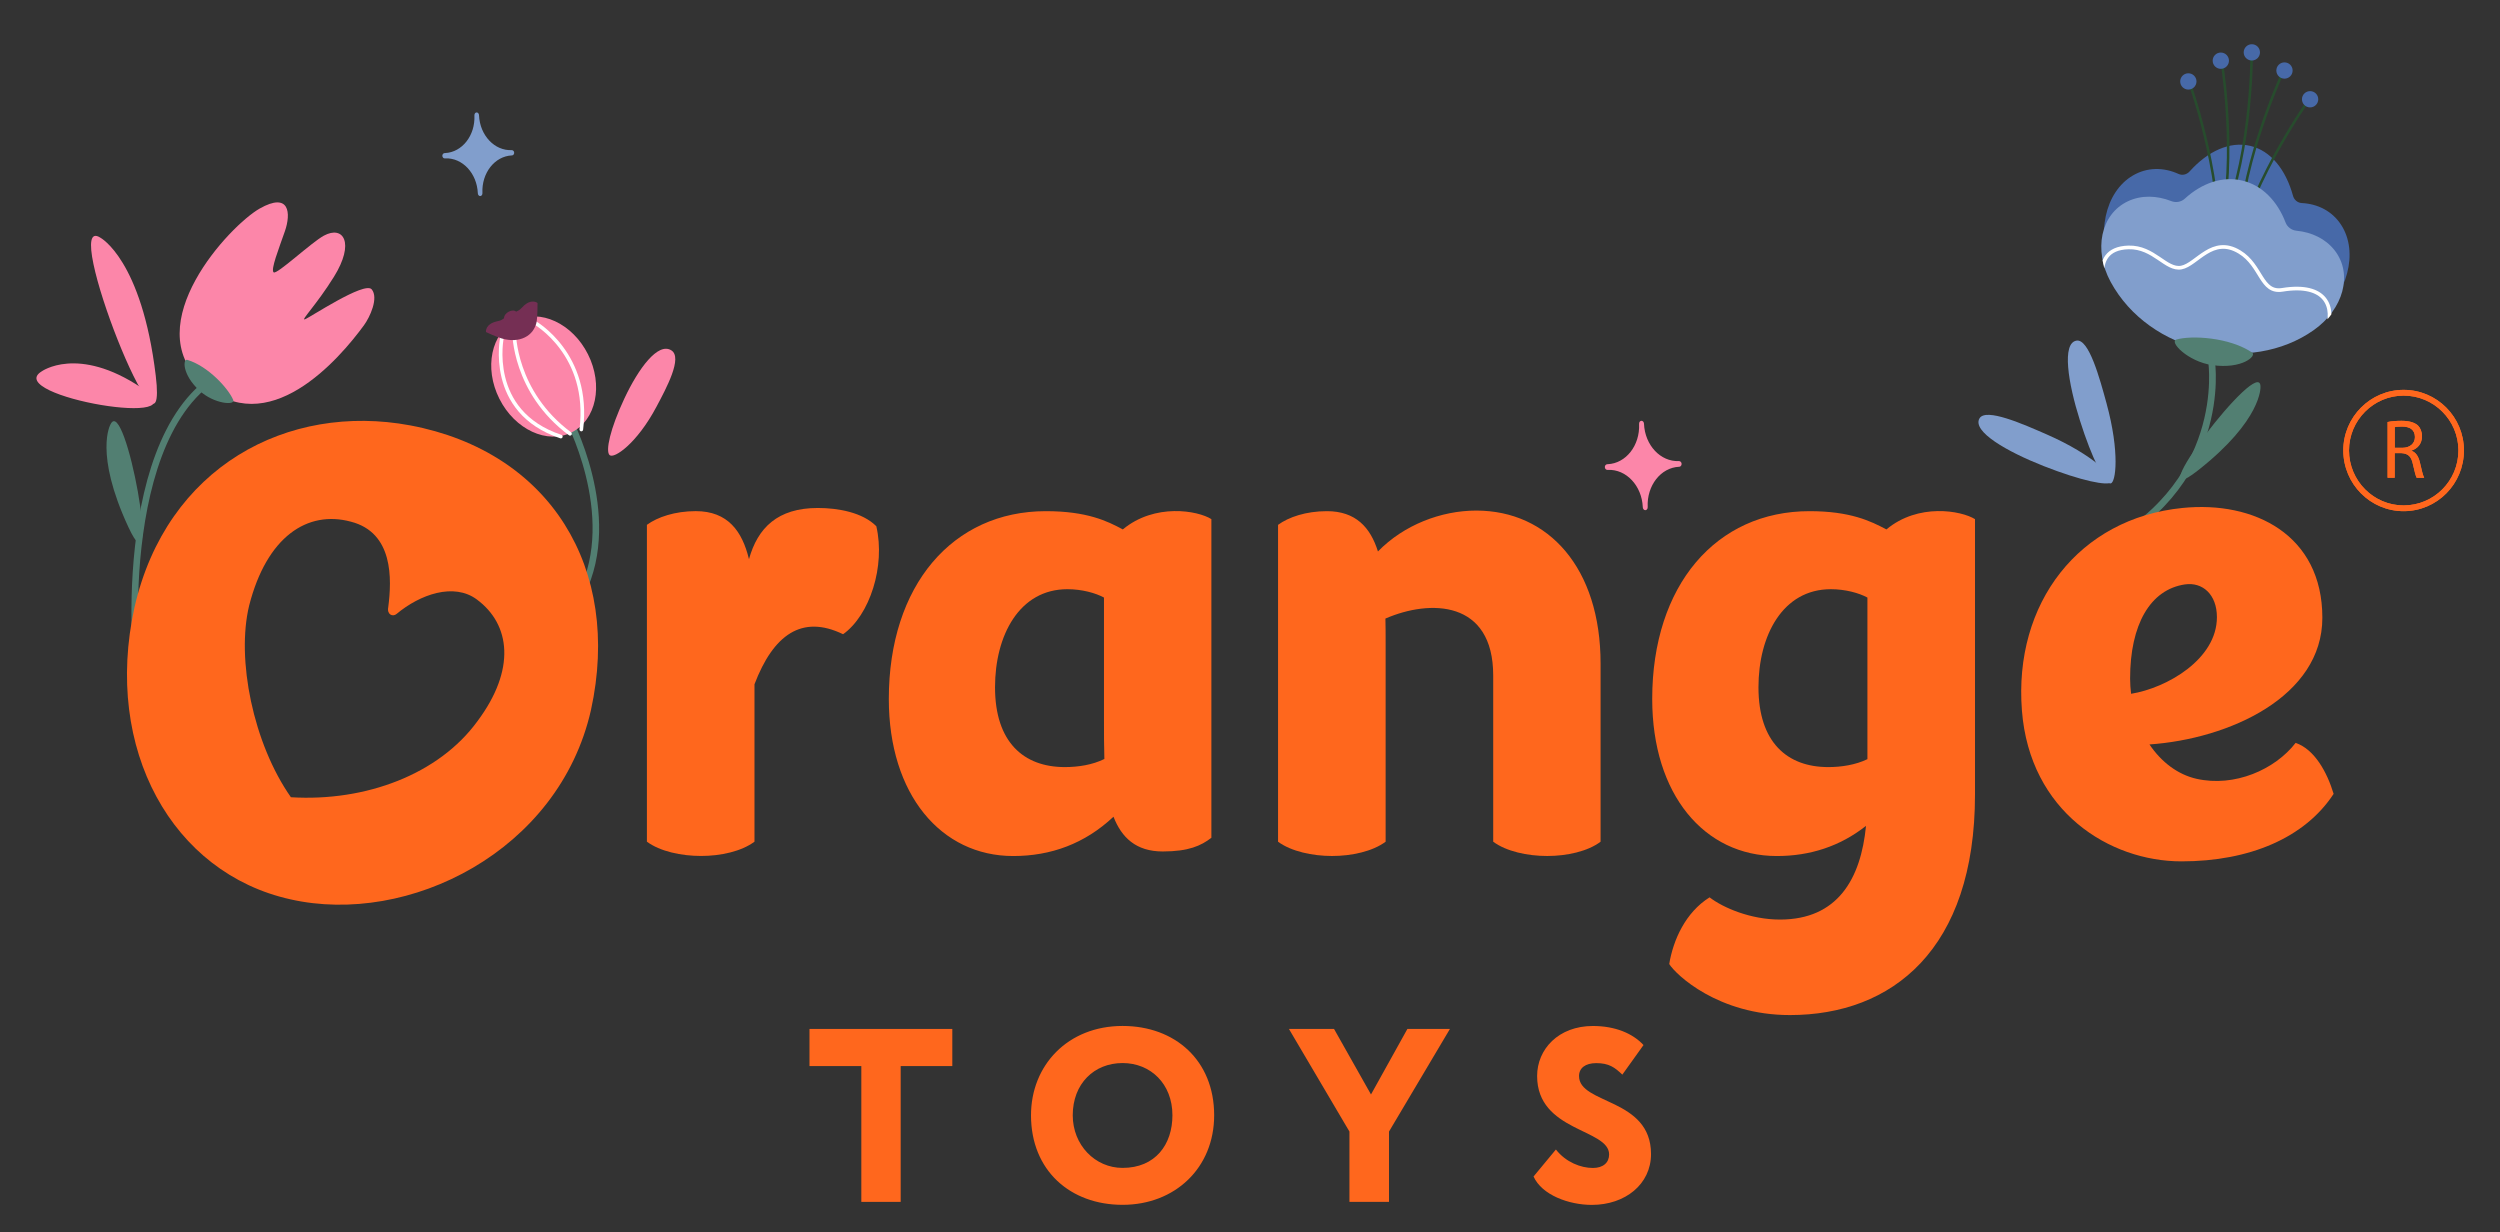 <?xml version="1.0" encoding="UTF-8"?> <!-- Generator: Adobe Illustrator 26.0.3, SVG Export Plug-In . SVG Version: 6.00 Build 0) --> <svg xmlns="http://www.w3.org/2000/svg" xmlns:xlink="http://www.w3.org/1999/xlink" id="Слой_1" x="0px" y="0px" viewBox="0 0 712.24 351.1" style="enable-background:new 0 0 712.24 351.1;" xml:space="preserve"><rect x="0" y="0" width="712.24" height="351.1" fill="#333333" stroke="none"/> <style type="text/css"> .st0{fill:none;stroke:#527F72;stroke-width:1.864;stroke-miterlimit:10;} .st1{fill:#FC86A9;} .st2{fill:#527F72;} .st3{fill:#4769A8;} .st4{fill:none;stroke:#274C2D;stroke-width:0.721;stroke-miterlimit:10;} .st5{fill:#819ECC;} .st6{fill:none;stroke:#527F72;stroke-width:1.913;stroke-miterlimit:10;} .st7{fill:none;stroke:#FFFFFF;stroke-width:1.035;stroke-linecap:round;stroke-miterlimit:10;} .st8{fill:#752F54;} .st9{fill-rule:evenodd;clip-rule:evenodd;fill:#FF671D;} .st10{fill:#FF671D;} .st11{clip-path:url(#SVGID_00000178902882147608431810000011908135003590289802_);fill:none;stroke:#FFFFFF;stroke-width:1.046;stroke-miterlimit:10;} </style> <path class="st0" d="M161.54,118.45c0,0,15.32,28.21,4.13,50.58"></path> <path class="st0" d="M39.56,191.08c-1.23-0.6-7.43-74.66,28.29-86.72"></path> <path class="st1" d="M103.69,92.67c-6.98,9.56-27.44,33.45-46.12,16.45c-18.38-16.73,7.89-44.88,16.42-49.71s8.95,1.36,7.18,6.45 s-4.12,11-3.21,11.73c0.91,0.73,10.7-8.5,14.32-10.46c5.52-2.99,8.9,2,2.86,11.72c-4.93,7.92-9.46,12.43-8.33,12.14 c1.13-0.29,17.08-10.99,19.09-8.55S105.41,90.31,103.69,92.67z"></path> <path class="st2" d="M56.84,111.3c4.1,3.79,10.3,4.28,9.6,2.63c-1.38-3.25-7.12-9.61-13.08-11.41 C52.1,102.14,51.81,106.66,56.84,111.3z"></path> <g> <path class="st3" d="M666.96,64.03c-2.53-3.88-6.62-5.95-11.19-6.18c-1.19-0.06-2.19-0.91-2.5-2.06 c-2.04-7.44-6.31-12.84-12.17-14.23c-5.87-1.39-12.13,1.53-17.3,7.29c-0.8,0.89-2.07,1.2-3.16,0.7c-4.23-1.93-8.88-1.94-12.94,0.42 c-8.09,4.7-10.63,16.95-6,27.54c10.33,23.62,39.25,29.85,58.25,13.82C668.79,83.88,672.08,71.87,666.96,64.03z"></path> <path class="st4" d="M624.16,24.69c0,0,10.29,29.44,7.43,50.62"></path> <path class="st4" d="M633.16,18.93c0,0,4.75,30.82-1.92,51.12"></path> <path class="st4" d="M641.48,16.52c0,0-0.11,31.19-9.86,50.2"></path> <circle class="st3" cx="623.45" cy="23.2" r="2.32"></circle> <circle class="st3" cx="632.7" cy="17.29" r="2.32"></circle> <path class="st4" d="M657.05,29.52c0,0-17.9,25.54-20.9,46.7"></path> <path class="st4" d="M649.96,21.54c0,0-12.94,28.37-12.03,49.72"></path> <circle class="st3" cx="658.14" cy="28.28" r="2.32"></circle> <circle class="st3" cx="650.84" cy="20.09" r="2.32"></circle> <circle class="st3" cx="641.54" cy="14.92" r="2.32"></circle> <path class="st5" d="M665.11,71.3c-2.56-3.27-6.51-5.15-10.87-5.57c-1.38-0.14-2.59-1.03-3.09-2.33 c-2.32-6.1-6.65-10.6-12.32-11.95c-5.68-1.35-11.58,0.74-16.4,5.16c-1.03,0.95-2.53,1.2-3.83,0.69c-4.13-1.63-8.56-1.75-12.36,0.04 c-7.8,3.67-9.86,13.89-4.92,22.98c11.02,20.26,39.72,26.54,57.86,13.73C667.63,88.08,670.43,78.08,665.11,71.3z"></path> <path class="st2" d="M630.27,104.02c-6.97-1-12.38-6.67-10.22-7.29c4.28-1.23,15.07-0.68,21.57,3.71 C643,101.36,638.81,105.24,630.27,104.02z"></path> </g> <path class="st6" d="M630.09,103.18c0,0,5.31,36.07-34.17,54.34"></path> <ellipse transform="matrix(0.893 -0.449 0.449 0.893 -31.692 81.001)" class="st1" cx="154.97" cy="107.33" rx="14.13" ry="17.81"></ellipse> <path class="st7" d="M143.04,96c0,0-4.58,21.28,16.74,28.38"></path> <path class="st7" d="M146.46,94.67c0,0-0.11,17.01,15.94,28.92"></path> <path class="st7" d="M152.11,91.77c0.37,0.21,16.14,9.16,13.5,30.6"></path> <path class="st8" d="M148.79,87.54c-0.78,0.84-1.1,0.95-1.75,1.24c-0.96-0.88-3.42,0.25-3.46,1.91c-0.59,0.4-0.71,0.58-1.83,0.82 c-3.65,0.76-3.3,3.09-3.3,3.09s2.74,1.31,4.54,1.84c4.95,1.44,9.19-0.64,9.92-4.92c0.24-1.4,0.23-5.2,0.23-5.2 S151.33,84.82,148.79,87.54z"></path> <g> <path class="st9" d="M500.98,195.8c0-14.71,6.87-27.94,20.62-27.94c4.11,0,8,1.07,10.42,2.38v46.04 c-3.38,1.64-7.44,2.26-11.16,2.26C509.15,218.54,500.98,211.47,500.98,195.8L500.98,195.8z M537.43,150.83L537.43,150.83 c-4.51-2.38-10.26-5.2-21.92-5.2c-26.6,0-44.8,21.1-44.8,53.51c0,27.21,14.82,44.74,35.5,44.74c9.35,0,17.97-2.71,25.41-8.6 c-1.47,15.16-8.11,26.7-24.51,26.7c-8.34,0-16.17-3.34-20.06-6.33c-6.87,4.3-10.37,12.16-11.49,19c1.86,3,13.92,14.54,34.37,14.54 c29.13,0,52.74-18.67,52.74-62.84v-78.45C558.73,145.46,546.51,143.25,537.43,150.83L537.43,150.83z"></path> <path class="st9" d="M420.57,145.46c-9.97,0-20.62,4.07-28,11.65c-2.14-6.84-6.31-11.48-14.54-11.48c-5.97,0-10.93,1.7-13.92,3.9 v90.27c3.72,2.77,9.86,4.07,15.38,4.07c5.58,0,11.55-1.3,15.27-4.07v-56.67c0-2.32,0-4.64-0.06-6.9 c12.73-5.54,30.71-5.26,30.71,16.23v47.34c3.72,2.77,9.8,4.07,15.38,4.07c5.58,0,11.55-1.3,15.21-4.07v-50.74 C456.01,161.86,441.19,145.46,420.57,145.46L420.57,145.46z"></path> <path class="st9" d="M622.46,166.5c5.01-0.74,9.13,2.83,9.13,9.33c0,11.93-14.14,20.14-24.45,21.83c-0.17-1.41-0.28-2.83-0.28-4.3 C606.85,177.92,612.6,167.97,622.46,166.5L622.46,166.5z M654.02,211.64L654.02,211.64c-5.92,7.64-17.41,12.67-28.23,10.24 c-5.3-1.19-10.03-4.75-13.41-9.79c22.76-1.58,49.25-13.63,49.25-36.09c0-23.64-19.44-33.37-39.89-31.28 c-29.36,2.94-48.12,27.04-45.7,57.75c2.25,28.73,24.91,42.93,45.47,42.93c19.38,0,35.16-6.73,43.33-19.23 C662.98,220.01,659.43,213.5,654.02,211.64L654.02,211.64z"></path> <path class="st9" d="M232.99,144.72c-11.44,0-17.13,5.66-19.61,14.59c-1.92-7.98-6.03-13.69-15.16-13.69 c-5.92,0-10.93,1.7-13.92,3.9v90.27c3.72,2.77,9.8,4.07,15.44,4.07c5.58,0,11.49-1.3,15.21-4.07v-44.85 c5.35-14.03,13.47-19.97,25.24-14.25c7.61-5.43,12.11-19.4,9.47-30.77C245.78,146.02,238.91,144.72,232.99,144.72L232.99,144.72z"></path> <path class="st9" d="M303.37,218.54c-11.72,0-19.89-7.07-19.89-22.74c0-14.71,6.87-27.94,20.62-27.94c4.11,0,8,1.07,10.42,2.38 v34.9c0,3.68,0,7.47,0.11,11.09C311.26,217.91,307.14,218.54,303.37,218.54L303.37,218.54z M319.88,150.83L319.88,150.83 c-4.4-2.38-10.2-5.2-21.92-5.2c-26.54,0-44.74,21.1-44.74,53.51c0,27.21,14.88,44.74,35.44,44.74c10.71,0,20.4-3.51,28.57-11.2 c2.31,5.94,6.42,9.9,14.03,9.9c7.38,0,10.93-1.64,13.86-3.9v-90.78C341.29,145.46,329.01,143.25,319.88,150.83L319.88,150.83z"></path> <path class="st9" d="M136.02,205.47c-10.99,15.1-31.78,22.96-53.14,21.66c-10.76-15.33-15.61-39.37-11.89-54.64 c5.01-19.57,16.57-27.21,28.96-23.87c12.11,3.11,11.72,16.23,10.65,24.43c-0.39,2.04,1.3,2.77,2.37,1.87 c6.71-5.6,16.34-8.99,22.88-4.13C145.48,177.92,147,190.76,136.02,205.47L136.02,205.47z M116.86,121.19L116.86,121.19 c-34.88-6.5-69.42,11.76-78.55,51.87c-8.9,40.44,10.82,75.68,44.4,83.15c33.64,7.64,76.52-13.63,85.65-53.9 C177.21,161.86,156.64,128.66,116.86,121.19L116.86,121.19z"></path> <polygon class="st9" points="230.62,293.14 271.31,293.14 271.31,303.72 256.6,303.72 256.6,342.41 245.39,342.41 245.39,303.72 230.62,303.72 "></polygon> <path class="st9" d="M319.82,332.73c9.35,0,14.2-6.67,14.2-14.99c0-8.99-6.25-14.88-14.2-14.88c-8.11,0-14.2,5.88-14.2,14.88 C305.62,326.23,311.99,332.73,319.82,332.73L319.82,332.73z M319.82,292.29L319.82,292.29c14.93,0,26.09,9.79,26.09,25.45 c0,14.99-11.16,25.51-26.09,25.51c-14.93,0-26.09-9.79-26.09-25.51C293.73,303.49,304.21,292.29,319.82,292.29L319.82,292.29z"></path> <polygon class="st9" points="395.72,322.38 395.72,342.41 384.45,342.41 384.45,322.38 367.21,293.14 380.06,293.14 390.59,311.81 400.96,293.14 413.08,293.14 "></polygon> <path class="st9" d="M437.92,306.55c0-7.64,6.09-14.25,15.89-14.25c6.31,0,11.33,2.09,14.42,5.43l-6.03,8.43 c-2.14-2.04-3.78-3.28-7.44-3.28c-3.1,0-4.9,1.41-4.9,3.68c0,8.14,20.51,6.17,20.51,22.23c0,8.6-7.38,14.48-16.85,14.48 c-6.59,0-14.26-2.83-16.62-8.09l6.37-7.69c2.82,3.62,7.1,5.26,10.54,5.26c2.93,0,4.62-1.53,4.62-3.85 C458.44,321.54,437.92,322.44,437.92,306.55L437.92,306.55z"></path> <path class="st10" d="M684.78,112.71c-8.56,0-15.55,7.01-15.55,15.61c0,8.65,6.99,15.67,15.55,15.67c8.62,0,15.61-7.01,15.61-15.67 C700.39,119.72,693.4,112.71,684.78,112.71L684.78,112.71z M684.78,145.63c-9.47,0-17.19-7.75-17.19-17.31 c0-9.5,7.72-17.25,17.19-17.25c9.52,0,17.19,7.75,17.19,17.25C701.97,137.88,694.31,145.63,684.78,145.63L684.78,145.63z"></path> <path class="st10" d="M684.78,112.71c-8.56,0-15.55,7.01-15.55,15.61c0,8.65,6.99,15.67,15.55,15.67c8.62,0,15.61-7.01,15.61-15.67 C700.39,119.72,693.4,112.71,684.78,112.71L684.78,112.71z M684.78,145.63c-9.47,0-17.19-7.75-17.19-17.31 c0-9.5,7.72-17.25,17.19-17.25c9.52,0,17.19,7.75,17.19,17.25C701.97,137.88,694.31,145.63,684.78,145.63L684.78,145.63z"></path> <path class="st10" d="M682.25,127.58h2.14c2.2,0,3.61-1.24,3.61-3.05c0-2.09-1.47-3-3.66-3c-1.01,0-1.75,0.06-2.08,0.17V127.58z M680.22,120.23c1.01-0.23,2.54-0.34,3.94-0.34c2.2,0,3.66,0.45,4.68,1.3c0.73,0.74,1.18,1.81,1.18,3.11 c0,2.09-1.24,3.51-2.99,4.07v0.06c1.24,0.45,1.97,1.58,2.37,3.22c0.51,2.26,0.9,3.85,1.24,4.47h-2.14 c-0.28-0.51-0.62-1.87-1.07-3.85c-0.45-2.21-1.35-3.05-3.27-3.17h-1.92v7.01h-2.03V120.23z"></path> <path class="st10" d="M682.25,127.58h2.14c2.2,0,3.61-1.24,3.61-3.05c0-2.09-1.47-3-3.66-3c-1.01,0-1.75,0.06-2.08,0.17V127.58z M680.22,120.23c1.01-0.23,2.54-0.34,3.94-0.34c2.2,0,3.66,0.45,4.68,1.3c0.73,0.74,1.18,1.81,1.18,3.11 c0,2.09-1.24,3.51-2.99,4.07v0.06c1.24,0.45,1.97,1.58,2.37,3.22c0.51,2.26,0.9,3.85,1.24,4.47h-2.14 c-0.28-0.51-0.62-1.87-1.07-3.85c-0.45-2.21-1.35-3.05-3.27-3.17h-1.92v7.01h-2.03V120.23z"></path> </g> <path class="st1" d="M28.62,67.73c0,0,11.78,6.27,15.75,39.27S16.74,59.98,28.62,67.73z"></path> <path class="st1" d="M11.8,105.85c0,0,10.3-7.58,28.54,4.65S0.73,112.8,11.8,105.85z"></path> <path class="st2" d="M644,110.25c0,0,0.54,9.33-17.76,23.73C607.93,148.37,644.31,100.32,644,110.25z"></path> <path class="st2" d="M31.47,120.93c0,0-4.71,8.08,5.09,29.2S35.69,111.94,31.47,120.93z"></path> <path class="st1" d="M191.29,99.83c-3.82-2.46-9.41,5.18-13.42,13.73c-4.01,8.54-5.44,14.99-4.19,16.1 c1.25,1.12,7.74-3.24,13.34-13.77C189.92,110.45,194.5,101.9,191.29,99.83z"></path> <path class="st5" d="M591.59,97.04c-4.22,0.7-2.44,11.95,0.99,22.81s7.05,17.83,8.65,17.88c1.6,0.05,2.72-8.9-1.08-22.79 C598.19,107.76,595.13,96.46,591.59,97.04z"></path> <path class="st5" d="M563.94,119.21c-2.11,3.71,7.75,9.42,18.35,13.59c10.6,4.17,18.29,5.75,19.34,4.54 c1.05-1.21-5.2-7.72-18.38-13.51C576.42,120.83,565.71,116.09,563.94,119.21z"></path> <path class="st5" d="M145.76,42.77L145.76,42.77c-4.88,0.21-9.04-4.22-9.29-9.91l0-0.05c-0.02-0.41-0.3-0.77-0.65-0.78 c-0.38-0.01-0.67,0.36-0.66,0.79l0,0.1c0.25,5.69-3.5,10.47-8.39,10.69l-0.09,0c-0.35,0.02-0.66,0.34-0.66,0.75 c0,0.44,0.32,0.79,0.69,0.77l0.13-0.01c4.88-0.21,9.04,4.22,9.29,9.91l0,0.05c0.02,0.41,0.3,0.77,0.65,0.78 c0.38,0.01,0.67-0.36,0.66-0.79l0-0.1c-0.25-5.69,3.5-10.47,8.39-10.69l0.04,0c0.4-0.02,0.7-0.45,0.6-0.93 C146.4,43,146.09,42.76,145.76,42.77z"></path> <path class="st1" d="M478.3,131.36L478.3,131.36c-5.22,0.23-9.66-4.51-9.93-10.59l0-0.06c-0.02-0.44-0.32-0.82-0.7-0.83 c-0.4-0.01-0.72,0.38-0.7,0.85l0,0.1c0.27,6.08-3.74,11.19-8.96,11.42l-0.1,0c-0.38,0.02-0.7,0.36-0.7,0.8 c0,0.47,0.34,0.84,0.74,0.83l0.14-0.01c5.22-0.23,9.66,4.51,9.93,10.59l0,0.06c0.02,0.44,0.32,0.82,0.7,0.83 c0.4,0.01,0.72-0.38,0.7-0.85l0-0.1c-0.27-6.08,3.74-11.19,8.96-11.42l0.04,0c0.43-0.02,0.74-0.48,0.65-0.99 C478.98,131.6,478.65,131.34,478.3,131.36z"></path> <g> <defs> <path id="SVGID_1_" d="M598.66,70.21c0,0-0.13,7.17,3.65,12.52c3.78,5.35,57.13,8.74,57.13,8.74l2.09,1.3c0,0,4.3-4.57,4.83-7.17 s-24.52-17.74-24.52-17.74S599.06,65.91,598.66,70.21z"></path> </defs> <clipPath id="SVGID_00000168117125116875955110000009242799053375563394_"> <use xlink:href="#SVGID_1_" style="overflow:visible;"></use> </clipPath> <path style="clip-path:url(#SVGID_00000168117125116875955110000009242799053375563394_);fill:none;stroke:#FFFFFF;stroke-width:1.046;stroke-miterlimit:10;" d=" M600.8,85.63c0,0-6.82-14.79,5.59-15.14c7.26-0.2,10.67,6.55,15.07,5.73c4.4-0.82,8.8-9.14,16.57-4.43 c6.36,3.85,6.04,11.78,12.21,10.78c12.58-2.05,15.11,5.01,12.55,11.66"></path> </g> </svg> 